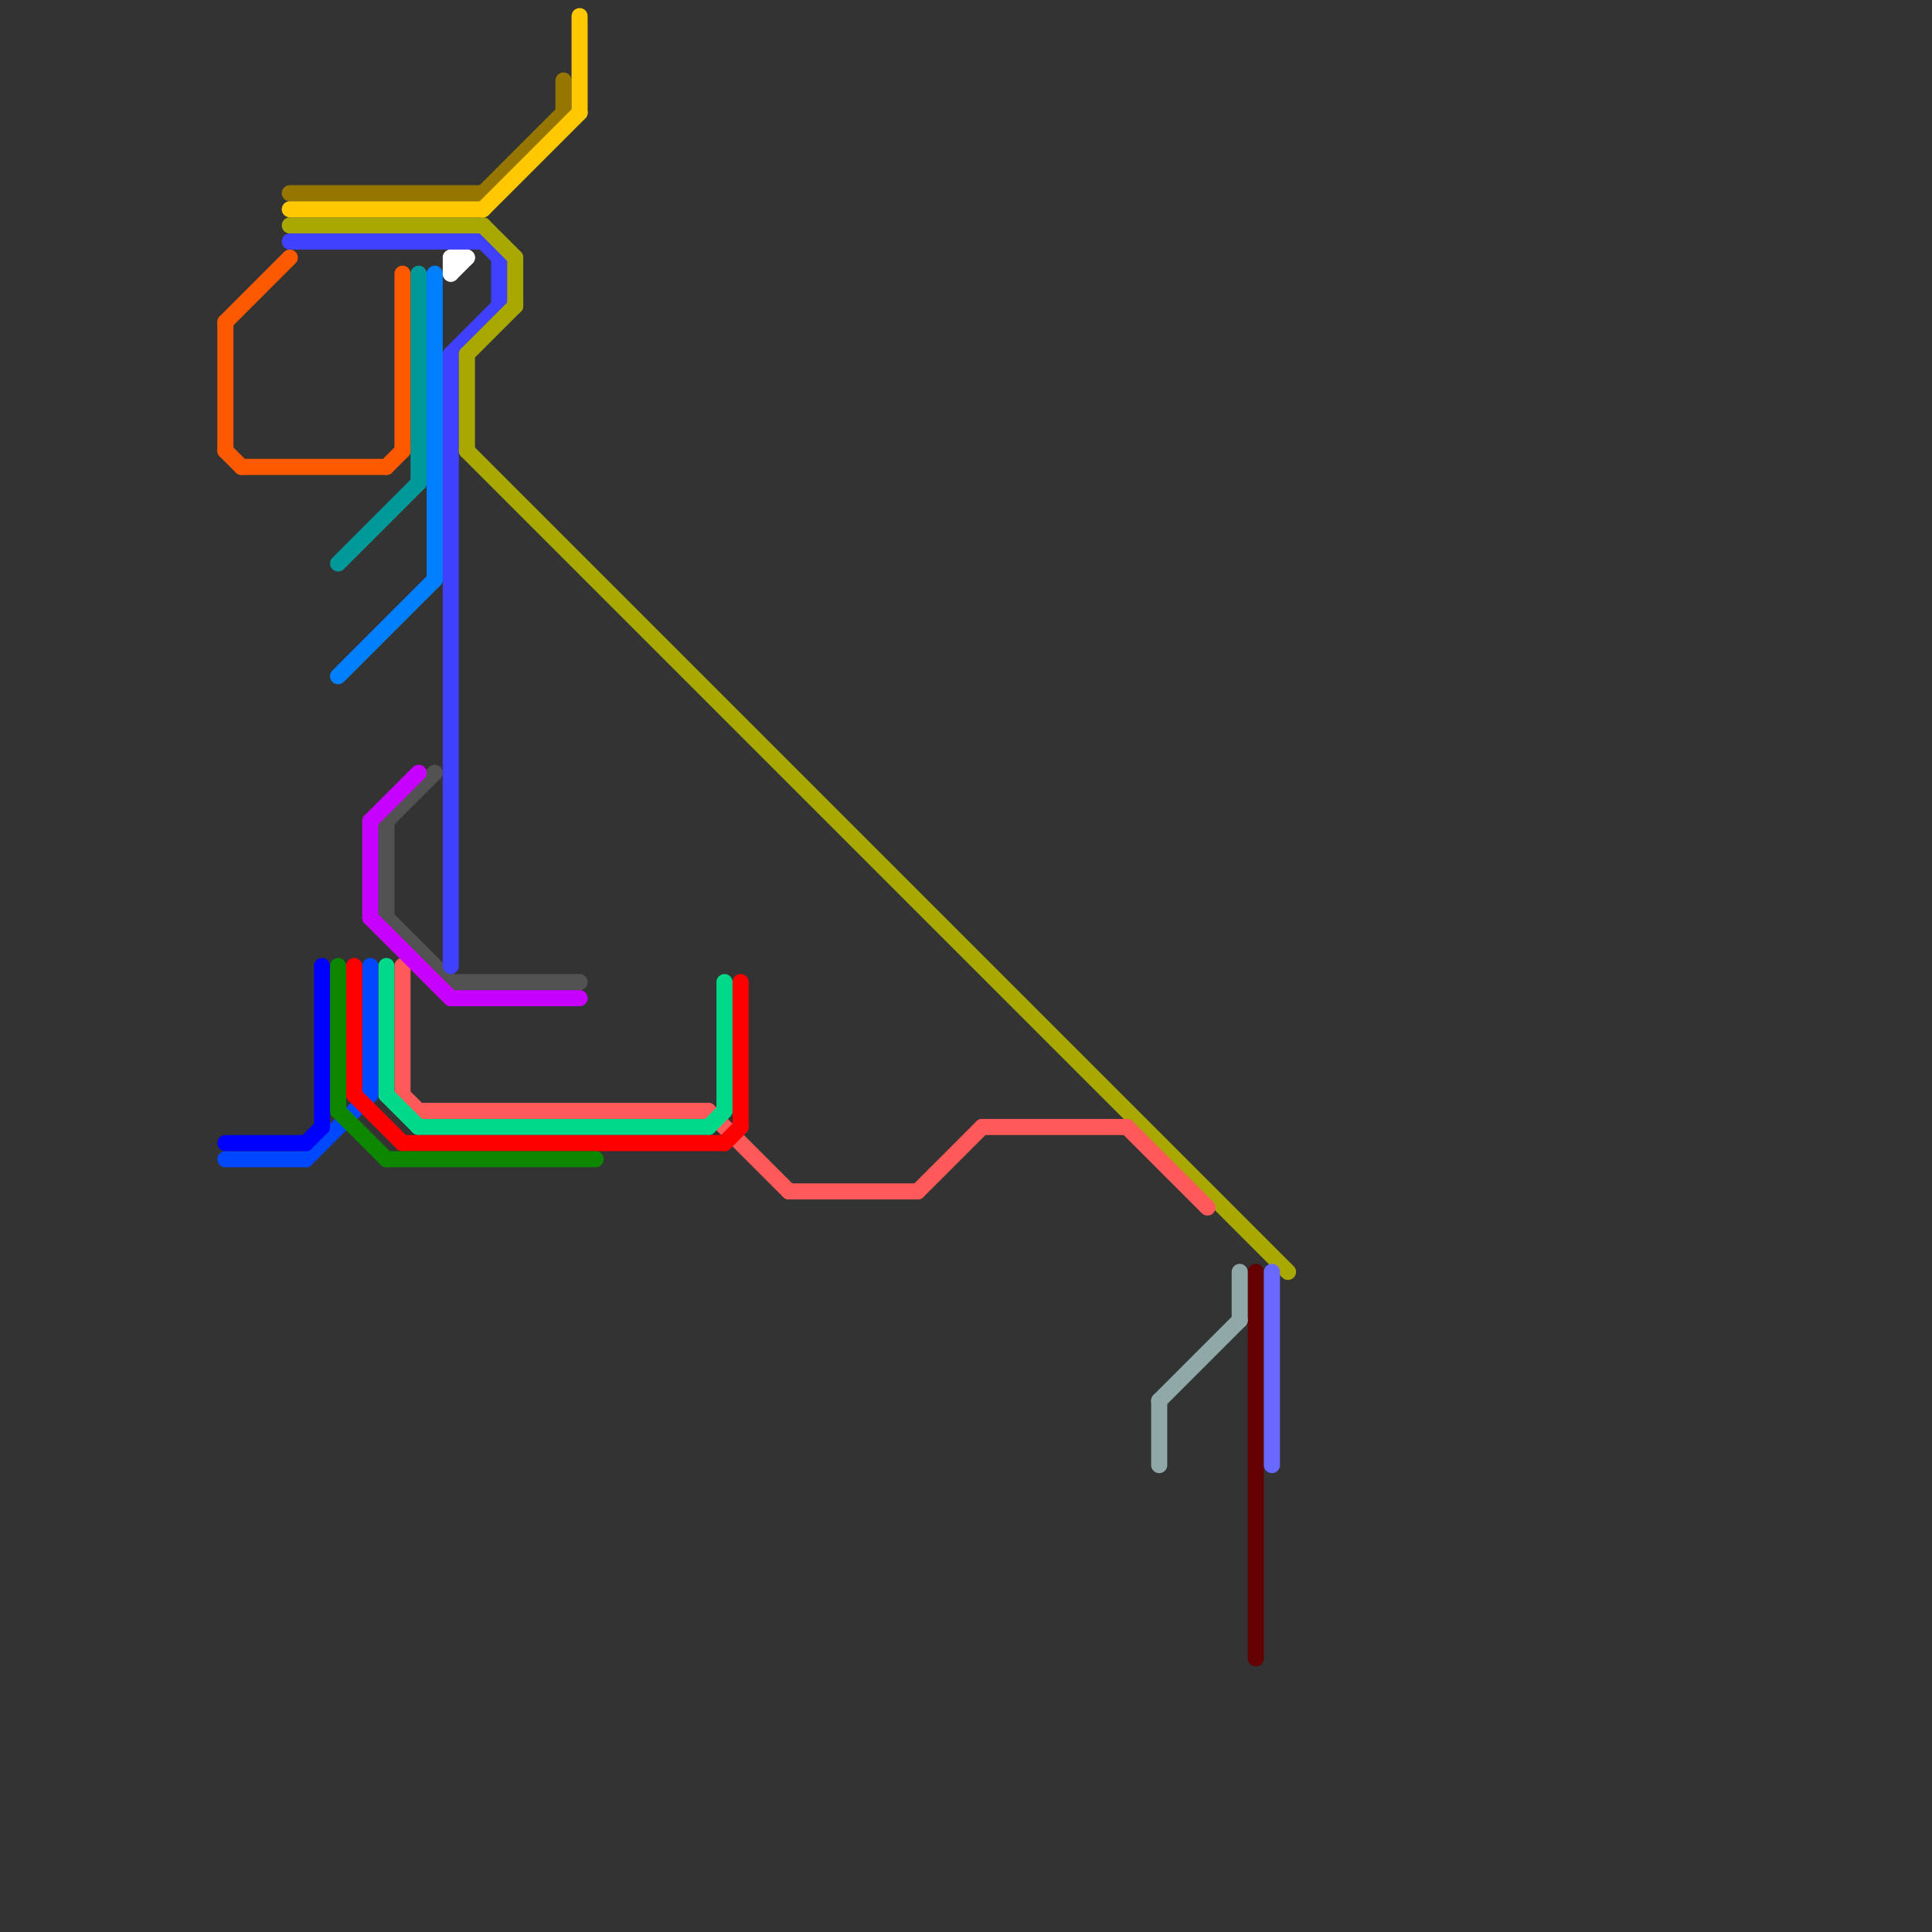 
<svg version="1.1" xmlns="http://www.w3.org/2000/svg" viewBox="0 0 120 120">
<rect x="0" y="0" width="120" height="120" fill="#333333" stroke="none"/>
<style>text { font: 1px Helvetica; font-weight: 600; white-space: pre; dominant-baseline: central; } line { stroke-width: 1; fill: none; stroke-linecap: round; stroke-linejoin: round; } .c0 { stroke: #525252 } .c1 { stroke: #630000 } .c2 { stroke: #967600 } .c3 { stroke: #009999 } .c4 { stroke: #0080ff } .c5 { stroke: #4040ff } .c6 { stroke: #a8a800 } .c7 { stroke: #ffc800 } .c8 { stroke: #ff5900 } .c9 { stroke: #ffffff } .c10 { stroke: #ff5959 } .c11 { stroke: #c800ff } .c12 { stroke: #00d989 } .c13 { stroke: #0048ff } .c14 { stroke: #ff0000 } .c15 { stroke: #0e8700 } .c16 { stroke: #0000ff } .c17 { stroke: #6969ff } .c18 { stroke: #91a8a8 }</style><defs><g id="ct-xf"><circle r="0.5" fill="#fff" stroke="#000" stroke-width="0.2"/></g><g id="ct"><circle r="0.5" fill="#fff" stroke="#000" stroke-width="0.1"/></g></defs><line class="c0" x1="28" y1="61" x2="36" y2="61"/><line class="c0" x1="24" y1="51" x2="27" y2="48"/><line class="c0" x1="24" y1="57" x2="28" y2="61"/><line class="c0" x1="24" y1="51" x2="24" y2="57"/><line class="c1" x1="78" y1="79" x2="78" y2="103"/><line class="c2" x1="18" y1="12" x2="30" y2="12"/><line class="c2" x1="35" y1="5" x2="35" y2="7"/><line class="c2" x1="30" y1="12" x2="35" y2="7"/><line class="c3" x1="26" y1="17" x2="26" y2="30"/><line class="c3" x1="21" y1="35" x2="26" y2="30"/><line class="c4" x1="27" y1="17" x2="27" y2="36"/><line class="c4" x1="21" y1="42" x2="27" y2="36"/><line class="c5" x1="31" y1="16" x2="31" y2="19"/><line class="c5" x1="28" y1="22" x2="31" y2="19"/><line class="c5" x1="30" y1="15" x2="31" y2="16"/><line class="c5" x1="18" y1="15" x2="30" y2="15"/><line class="c5" x1="28" y1="22" x2="28" y2="60"/><line class="c6" x1="18" y1="14" x2="30" y2="14"/><line class="c6" x1="29" y1="22" x2="29" y2="28"/><line class="c6" x1="29" y1="22" x2="32" y2="19"/><line class="c6" x1="30" y1="14" x2="32" y2="16"/><line class="c6" x1="29" y1="28" x2="80" y2="79"/><line class="c6" x1="32" y1="16" x2="32" y2="19"/><line class="c7" x1="36" y1="1" x2="36" y2="7"/><line class="c7" x1="30" y1="13" x2="36" y2="7"/><line class="c7" x1="18" y1="13" x2="30" y2="13"/><line class="c8" x1="14" y1="28" x2="15" y2="29"/><line class="c8" x1="25" y1="17" x2="25" y2="28"/><line class="c8" x1="24" y1="29" x2="25" y2="28"/><line class="c8" x1="14" y1="20" x2="14" y2="28"/><line class="c8" x1="15" y1="29" x2="24" y2="29"/><line class="c8" x1="14" y1="20" x2="18" y2="16"/><line class="c9" x1="28" y1="17" x2="29" y2="16"/><line class="c9" x1="28" y1="16" x2="28" y2="17"/><line class="c9" x1="28" y1="16" x2="29" y2="16"/><line class="c10" x1="49" y1="74" x2="57" y2="74"/><line class="c10" x1="61" y1="70" x2="70" y2="70"/><line class="c10" x1="25" y1="60" x2="25" y2="68"/><line class="c10" x1="26" y1="69" x2="44" y2="69"/><line class="c10" x1="57" y1="74" x2="61" y2="70"/><line class="c10" x1="25" y1="68" x2="26" y2="69"/><line class="c10" x1="70" y1="70" x2="75" y2="75"/><line class="c10" x1="44" y1="69" x2="49" y2="74"/><line class="c11" x1="23" y1="51" x2="23" y2="57"/><line class="c11" x1="28" y1="62" x2="36" y2="62"/><line class="c11" x1="23" y1="57" x2="28" y2="62"/><line class="c11" x1="23" y1="51" x2="26" y2="48"/><line class="c12" x1="24" y1="60" x2="24" y2="68"/><line class="c12" x1="26" y1="70" x2="44" y2="70"/><line class="c12" x1="24" y1="68" x2="26" y2="70"/><line class="c12" x1="44" y1="70" x2="45" y2="69"/><line class="c12" x1="45" y1="61" x2="45" y2="69"/><line class="c13" x1="23" y1="60" x2="23" y2="68"/><line class="c13" x1="19" y1="72" x2="23" y2="68"/><line class="c13" x1="14" y1="72" x2="19" y2="72"/><line class="c14" x1="45" y1="71" x2="46" y2="70"/><line class="c14" x1="46" y1="61" x2="46" y2="70"/><line class="c14" x1="22" y1="68" x2="25" y2="71"/><line class="c14" x1="22" y1="60" x2="22" y2="68"/><line class="c14" x1="25" y1="71" x2="45" y2="71"/><line class="c15" x1="21" y1="69" x2="24" y2="72"/><line class="c15" x1="21" y1="60" x2="21" y2="69"/><line class="c15" x1="24" y1="72" x2="37" y2="72"/><line class="c16" x1="14" y1="71" x2="19" y2="71"/><line class="c16" x1="19" y1="71" x2="20" y2="70"/><line class="c16" x1="20" y1="60" x2="20" y2="70"/><line class="c17" x1="79" y1="79" x2="79" y2="91"/><line class="c18" x1="72" y1="87" x2="77" y2="82"/><line class="c18" x1="77" y1="79" x2="77" y2="82"/><line class="c18" x1="72" y1="87" x2="72" y2="91"/>
</svg>
